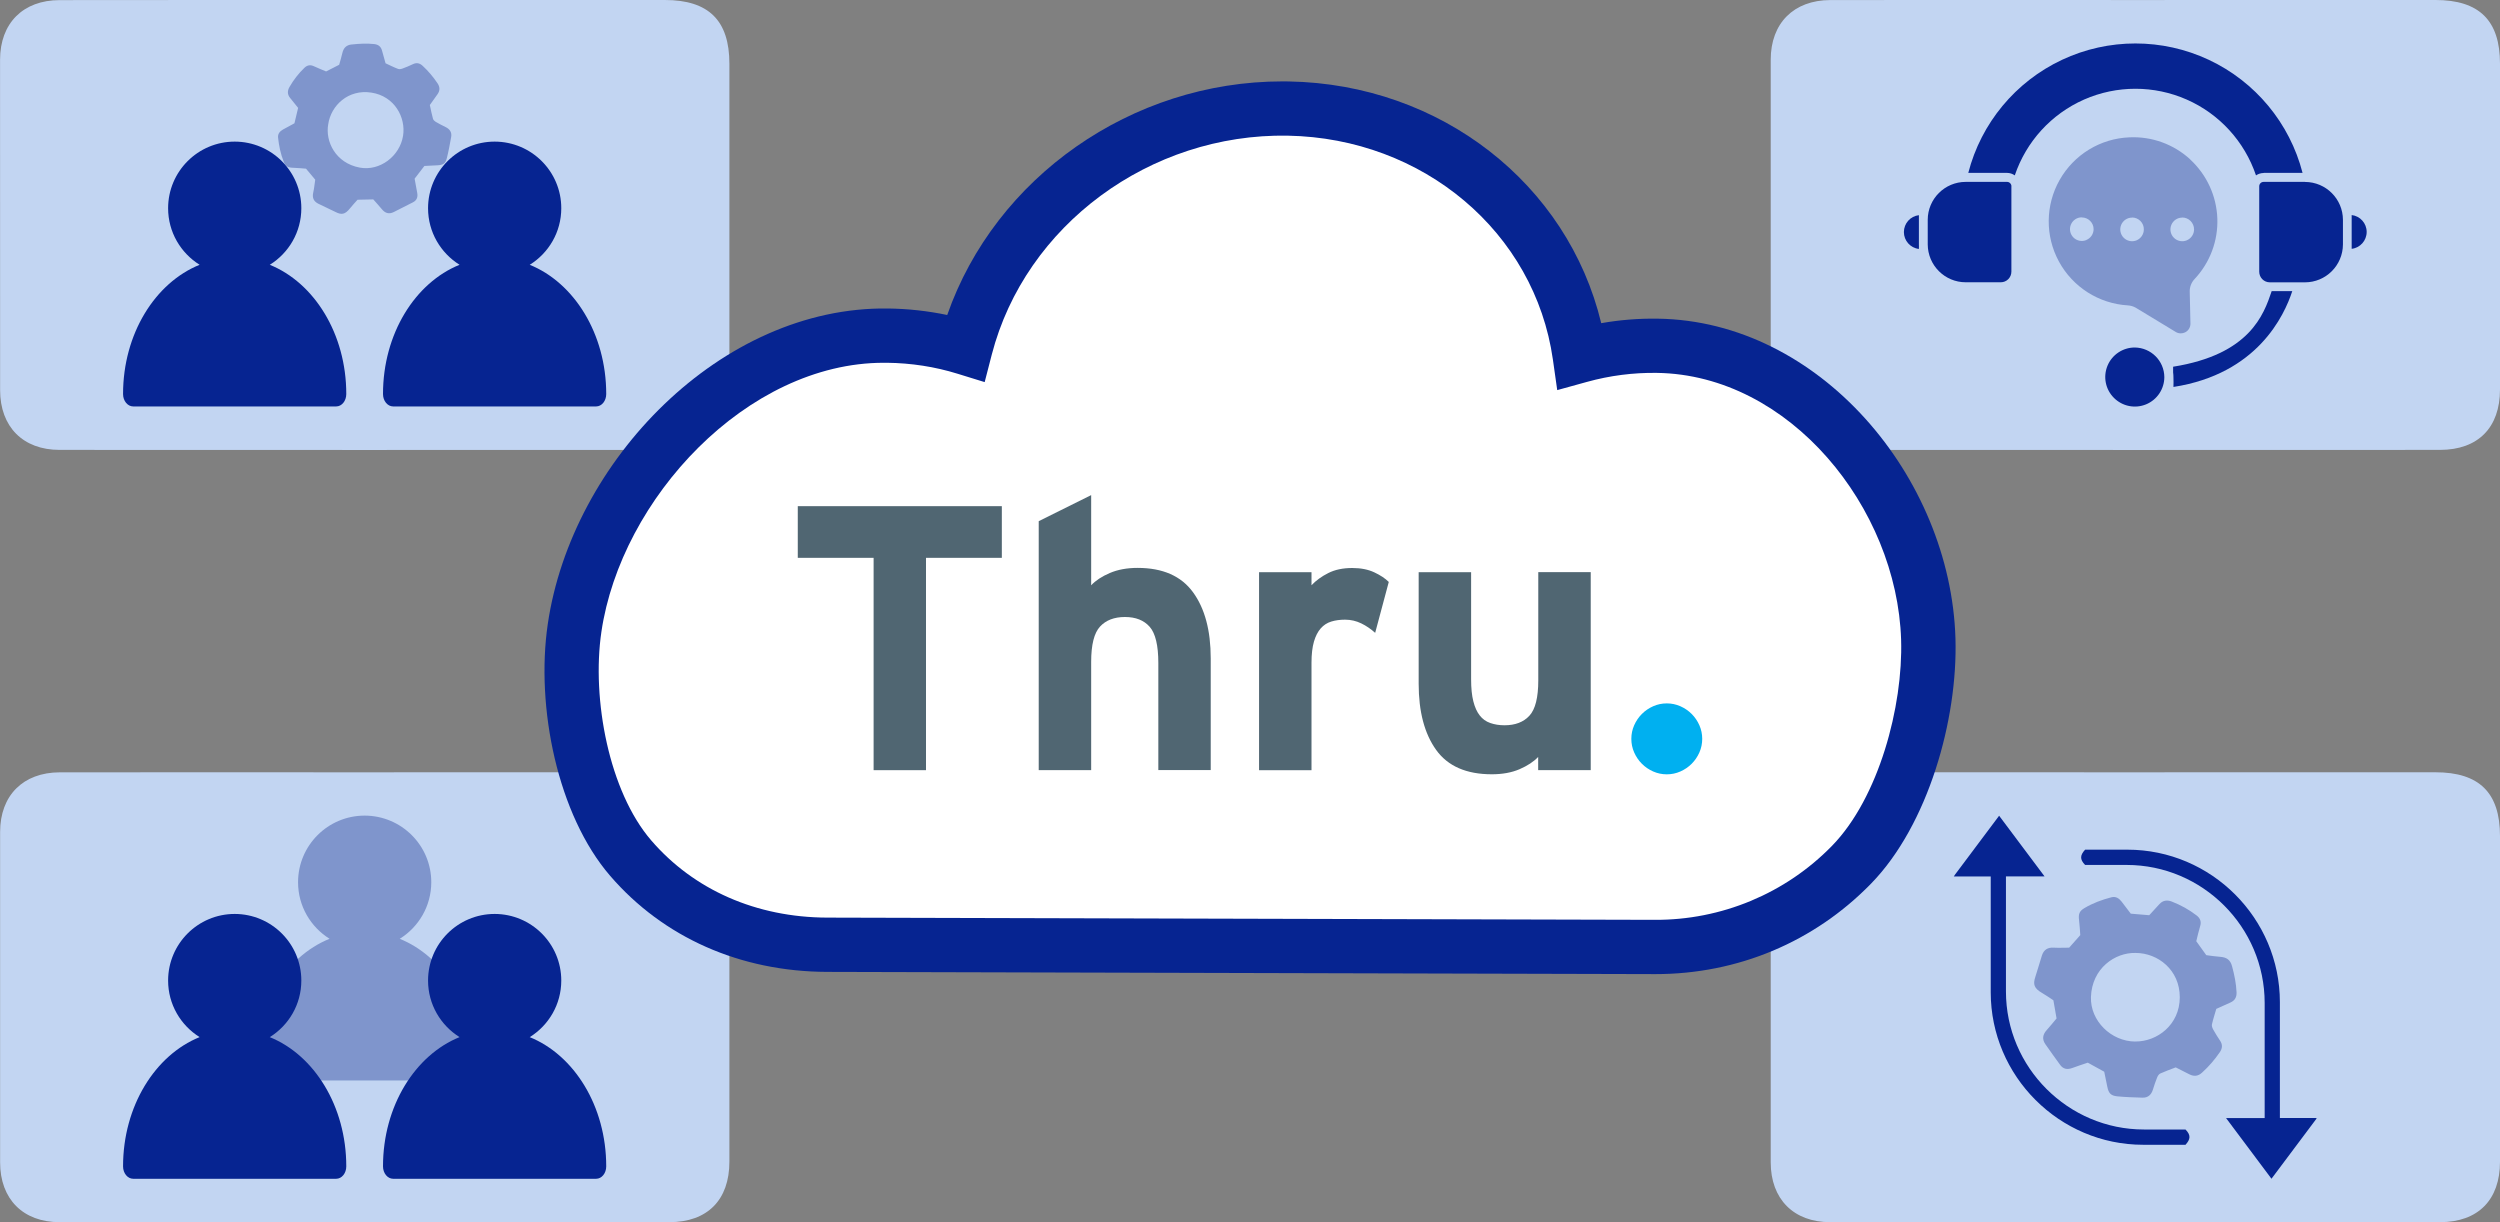 <svg xmlns="http://www.w3.org/2000/svg" id="b" viewBox="0 0 450 220"><rect x="0" y="0" width="450" height="220" fill="#808080" stroke="none"/><defs><style>.d{fill:#7f95cc;}.e{fill:#fff;}.f{fill:#506672;}.g{fill:#062491;}.h{fill:#00b0f0;}.i{fill:#c2d5f2;}</style></defs><g id="c"><path class="i" d="M389.62,139.01c16.25,0,32.51,0,48.76,0,7.89,0,11.62,3.68,11.62,11.47,0,19.54,0,39.09,0,58.63,0,6.87-3.94,10.87-10.79,10.88-33.26.02-76.52.02-109.78,0-6.59,0-10.7-4.17-10.7-10.76-.01-19.82-.01-39.65,0-59.47,0-6.57,4.13-10.72,10.73-10.74,16.72-.03,43.45,0,60.17,0Z"></path><path class="i" d="M389.62,0c16.25,0,32.51,0,48.76,0,7.89,0,11.62,3.68,11.62,11.47,0,19.54,0,39.09,0,58.63,0,6.87-3.94,10.87-10.79,10.88-33.26.02-76.52.02-109.78,0-6.59,0-10.7-4.17-10.7-10.76-.01-19.82-.01-39.65,0-59.47,0-6.57,4.13-10.72,10.73-10.74,16.72-.03,43.45,0,60.17,0Z"></path><path class="i" d="M70.91,139.01c16.25,0,32.51,0,48.76,0,7.89,0,11.62,3.68,11.62,11.47,0,19.54,0,39.09,0,58.63,0,6.87-3.94,10.87-10.79,10.88-33.26.02-76.52.02-109.78,0-6.59,0-10.7-4.17-10.7-10.76-.01-19.82-.01-39.65,0-59.47,0-6.57,4.13-10.72,10.73-10.74,16.72-.03,43.45,0,60.17,0Z"></path><path class="i" d="M70.91,0c16.25,0,32.51,0,48.76,0,7.89,0,11.62,3.68,11.62,11.47,0,19.54,0,39.09,0,58.63,0,6.87-3.94,10.87-10.79,10.88-33.26.02-76.52.02-109.78,0-6.59,0-10.7-4.17-10.7-10.76C0,50.4,0,30.58.01,10.75.02,4.18,4.14.03,10.74.02,27.46-.01,54.19,0,70.91,0Z"></path><path class="d" d="M401.76,173.89c-.3-1.13-1-1.58-2.1-1.66-.85-.06-1.69-.19-2.53-.3-.6-.83-1.18-1.65-1.8-2.51.22-.88.42-1.79.69-2.68.26-.82.03-1.45-.62-1.95-1.37-1.06-2.87-1.88-4.48-2.51-.83-.32-1.61-.23-2.24.48-.62.7-1.26,1.38-1.82,1.98-1.22-.1-2.23-.19-3.32-.28-.54-.7-1.09-1.45-1.66-2.18-.46-.59-1.04-.97-1.82-.77-1.71.44-3.35,1.05-4.87,1.95-.91.54-1.1,1.08-.96,2.17.12.92.15,1.85.22,2.69-.73.83-1.38,1.56-2,2.26-.95,0-1.85.05-2.74,0-1.1-.08-1.82.36-2.16,1.39-.42,1.29-.77,2.61-1.2,3.9-.42,1.29-.25,2.01,1.23,2.87.71.41,1.38.88,2.03,1.31.19,1.1.37,2.13.57,3.27-.61.72-1.16,1.43-1.77,2.09-.73.81-.87,1.65-.24,2.55.86,1.25,1.76,2.47,2.64,3.7.56.78,1.29.91,2.17.59.95-.35,1.9-.66,2.82-.97,1.02.55,1.97,1.08,2.96,1.63.18.9.36,1.82.56,2.73.24,1.14.61,1.57,1.77,1.7,1.51.15,3.03.19,4.55.24.99.03,1.59-.51,1.88-1.44.23-.75.48-1.49.77-2.21.11-.27.31-.59.56-.7.88-.4,1.8-.72,2.78-1.1.79.4,1.63.82,2.46,1.25.83.42,1.57.34,2.26-.29,1.22-1.1,2.29-2.34,3.22-3.7.47-.69.52-1.35.05-2.06-.44-.65-.85-1.31-1.23-1.99-.16-.28-.31-.67-.24-.96.21-.94.52-1.86.78-2.78.87-.39,1.68-.77,2.51-1.13.82-.35,1.17-.95,1.14-1.84-.07-1.6-.39-3.16-.81-4.7ZM384.35,187.48c-4.36-.03-8.12-3.74-7.98-8.01.17-5.18,4.34-8.04,8.04-7.94,3.99,0,7.96,3.04,7.95,7.99-.01,4.94-4.08,7.99-8.01,7.95Z"></path><path class="g" d="M408.86,212.18c2.71-3.62,5.37-7.17,8.03-10.72.05,0-.05-.05.14-.22h-6.65s0-20.85,0-20.85c0-15.1-12.35-27.45-27.45-27.45h-7.61c-.89.98-1.01,1.72,0,2.75h7.48c13.66,0,24.84,11.18,24.84,24.84v20.72h-6.95c2.77,3.7,5.45,7.28,8.18,10.93Z"></path><path class="g" d="M359.85,146.82c-2.71,3.62-5.37,7.17-8.03,10.72-.05,0,.05.05-.14.22h6.65s0,20.85,0,20.85c0,15.1,12.35,27.45,27.45,27.45h7.61c.89-.98,1.01-1.72,0-2.75h-7.48c-13.66,0-24.84-11.18-24.84-24.84v-20.72s6.95,0,6.95,0c-2.77-3.7-5.45-7.27-8.18-10.92Z"></path><path class="g" d="M297.97,175.34h-.15s-148.96-.4-148.96-.4c-15.6-.05-29.47-6.19-39.04-17.3-9.44-10.95-13.42-30.33-11.22-45.32,4.31-29.39,31.25-57.2,61.21-56.79,3.62.04,7.2.44,10.69,1.17,8.65-24.76,33.17-42.05,60.34-42.05.38,0,.76,0,1.14.01h0c27.37.48,50.21,18.47,56.24,43.51,3.35-.59,6.75-.86,10.15-.81,29.16.39,52.71,28.5,53.61,57.5.45,14.67-4.93,33.64-15.16,44.16-10.24,10.53-24.03,16.32-38.84,16.32Z"></path><path class="e" d="M159.06,65.3c-24.57,0-47.28,24.41-50.81,48.44-1.78,12.14,1.4,28.75,8.96,37.52,7.69,8.93,18.94,13.87,31.67,13.91l148.96.4c11.96.07,23.55-4.71,31.96-13.36,8.37-8.61,12.77-25.05,12.4-37.05-.74-23.76-20.06-47.72-43.98-48.04-4.22-.06-8.45.48-12.56,1.62l-5.36,1.48-.78-5.5c-3.26-22.92-23.33-39.86-47.73-40.3h0c-24.78-.43-47.24,16.13-53.27,39.4l-1.28,4.96-4.89-1.51c-4.06-1.26-8.33-1.92-12.68-1.97-.2,0-.41,0-.62,0Z"></path><polygon class="f" points="143.6 91.11 143.6 100.41 157.25 100.41 157.25 138.63 166.68 138.63 166.68 100.41 180.33 100.41 180.33 91.11 143.6 91.11"></polygon><path class="f" d="M208.5,138.63v-19.28c0-3.17-.52-5.34-1.55-6.52-1.04-1.18-2.52-1.77-4.46-1.77s-3.43.58-4.49,1.73c-1.06,1.15-1.59,3.27-1.59,6.35v19.48h-9.44v-44.81l9.44-4.69v16.23c.81-.86,1.93-1.6,3.36-2.21,1.43-.61,3.09-.92,4.99-.92,4.53,0,7.85,1.46,9.98,4.38,2.13,2.92,3.19,6.89,3.19,11.92v20.09h-9.44Z"></path><path class="f" d="M247.54,113.92c-.77-.7-1.61-1.27-2.51-1.71-.91-.44-1.88-.67-2.92-.67-.91,0-1.73.11-2.48.34-.75.23-1.38.64-1.9,1.23-.52.59-.93,1.38-1.22,2.38-.29,1-.44,2.27-.44,3.81v19.33h-9.44v-35.64h9.44v2.35c.81-.85,1.82-1.59,3.02-2.19,1.2-.61,2.64-.91,4.31-.91,1.54,0,2.86.26,3.97.78,1.11.52,1.98,1.1,2.61,1.73l-2.45,9.16h0Z"></path><path class="f" d="M276.87,138.63v-2.38c-.81.86-1.93,1.59-3.36,2.21-1.42.61-3.09.91-4.99.91-4.57,0-7.91-1.46-10.01-4.38-2.1-2.92-3.15-6.89-3.15-11.91v-20.09h9.44v19.28c0,1.59.13,2.91.4,3.97.27,1.06.65,1.91,1.15,2.54.49.64,1.12,1.09,1.89,1.36.77.27,1.62.41,2.57.41,1.93,0,3.43-.57,4.49-1.73,1.06-1.15,1.59-3.27,1.59-6.35v-19.48h9.44v35.64h-9.44,0Z"></path><path class="h" d="M305.89,135.44c-.34.77-.8,1.45-1.39,2.04-.59.59-1.27,1.05-2.04,1.39-.77.34-1.59.51-2.44.51s-1.67-.17-2.44-.51c-.77-.34-1.45-.8-2.04-1.39-.59-.59-1.05-1.27-1.39-2.04-.34-.77-.51-1.58-.51-2.45s.17-1.67.51-2.44c.34-.77.8-1.45,1.39-2.04.59-.59,1.27-1.05,2.04-1.39.77-.34,1.58-.51,2.44-.51s1.67.17,2.44.51c.77.34,1.45.8,2.04,1.39.59.59,1.05,1.27,1.39,2.04.34.77.51,1.59.51,2.44s-.17,1.68-.51,2.45"></path><path class="g" d="M362.05,33.53v15.36c0,1.06-.85,1.92-1.91,1.92h-6.31c-3.77,0-6.82-3.05-6.84-6.82v-4.43c.01-3.77,3.07-6.82,6.84-6.82h7.44c.21,0,.41.08.56.24.15.15.23.35.23.56h0Z"></path><path class="g" d="M414.9,32.74h-7.44,0c-.22,0-.42.08-.57.23-.15.15-.23.35-.23.57v15.36c0,1.06.85,1.92,1.91,1.92h6.32,0c3.77,0,6.82-3.05,6.84-6.82v-4.43c-.01-3.76-3.06-6.81-6.82-6.82h-.01Z"></path><path class="g" d="M384.26,62.55c-2.15,0-4.09,1.3-4.91,3.28-.82,1.99-.37,4.27,1.16,5.79,1.52,1.52,3.8,1.98,5.79,1.16,1.98-.82,3.28-2.76,3.28-4.91-.03-2.93-2.39-5.28-5.32-5.32Z"></path><path class="d" d="M394.25,28.7c-2.98-2.74-6.92-4.17-10.96-3.98-5.23.21-9.97,3.11-12.55,7.66-2.58,4.55-2.63,10.11-.13,14.7,2.5,4.6,7.19,7.58,12.41,7.89.49.03.97.17,1.4.41l7.21,4.37c.27.17.59.26.9.25.31,0,.62-.08.89-.23.55-.32.88-.92.86-1.55h0l-.13-5.76c-.01-.83.31-1.64.88-2.24h0c2.77-2.95,4.24-6.88,4.09-10.92-.15-4.04-1.91-7.85-4.88-10.59ZM375.54,43.21c-.79.33-1.71.15-2.32-.46-.61-.61-.79-1.52-.46-2.32.33-.79,1.1-1.31,1.96-1.31v.02c1.17,0,2.12.94,2.13,2.1,0,.86-.52,1.64-1.32,1.96ZM384.59,43.26c-.8.33-1.71.15-2.32-.46-.61-.61-.79-1.52-.46-2.32.33-.79,1.1-1.31,1.96-1.31h0s0-.02,0-.02c.57,0,1.11.23,1.51.63.4.41.62.95.61,1.52,0,.86-.52,1.63-1.31,1.96ZM393.62,43.26c-.79.33-1.71.15-2.32-.46s-.79-1.52-.46-2.32c.33-.79,1.1-1.31,1.96-1.31h0v-.02c.57,0,1.11.23,1.51.63.4.41.62.95.62,1.52,0,.86-.52,1.63-1.32,1.96Z"></path><path class="g" d="M407.48,31.12h6.98c-2.31-8.96-8.5-16.42-16.87-20.35-8.37-3.93-18.06-3.93-26.43,0-8.37,3.93-14.56,11.39-16.87,20.35h6.98c.5,0,.98.16,1.39.45,2.06-6.1,6.58-11.05,12.47-13.65,5.89-2.59,12.6-2.59,18.48,0,5.89,2.59,10.41,7.55,12.47,13.65.41-.28.9-.43,1.39-.43v-.02Z"></path><path class="g" d="M423.3,38.71v6.08c1.54-.18,2.7-1.49,2.7-3.04s-1.16-2.86-2.7-3.04h0Z"></path><path class="g" d="M345.4,43.97v-5.24c-1.54.18-2.7,1.49-2.7,3.04s1.16,2.86,2.7,3.04c.02-.27,0-.54,0-.82v-.02Z"></path><path class="g" d="M408.9,52.41c-1.43,4.25-3.95,11.4-17.74,13.6v1.02c.04.29.06.59.06.88.02.24.02,1.5,0,1.74,15.1-2.34,19.95-12.84,21.39-17.25h-3.72Z"></path><path class="d" d="M71.96,168.98c3.4-2.12,5.67-5.88,5.67-10.18,0-6.62-5.37-11.98-11.99-11.99-6.62,0-11.99,5.37-11.99,11.99,0,4.3,2.27,8.06,5.67,10.18-8,3.23-13.78,12.42-13.78,23.27h0c0,1.23.82,2.23,1.83,2.23h36.53c1.01,0,1.82-1,1.82-2.23,0-10.85-5.78-20.04-13.78-23.27Z"></path><path class="g" d="M48.57,186.68c3.4-2.12,5.67-5.88,5.67-10.18,0-6.62-5.37-11.98-11.99-11.99-6.62,0-11.99,5.37-11.99,11.99,0,4.3,2.27,8.06,5.67,10.18-8,3.23-13.78,12.42-13.78,23.27h0c0,1.23.82,2.23,1.83,2.23h36.53c1.01,0,1.82-1,1.82-2.23,0-10.85-5.78-20.04-13.78-23.27Z"></path><path class="g" d="M95.36,186.68c3.4-2.12,5.67-5.88,5.67-10.18,0-6.62-5.37-11.98-11.99-11.99-6.62,0-11.99,5.37-11.99,11.99,0,4.3,2.27,8.06,5.67,10.18-8,3.23-13.78,12.42-13.78,23.27h0c0,1.23.82,2.23,1.83,2.23h36.53c1.01,0,1.82-1,1.82-2.23,0-10.85-5.78-20.04-13.78-23.27Z"></path><path class="d" d="M63.3,8c-.99.11-1.47.65-1.68,1.56-.16.71-.38,1.41-.57,2.1-.78.4-1.55.79-2.35,1.2-.71-.3-1.46-.59-2.18-.93-.66-.32-1.22-.21-1.73.28-1.07,1.03-1.96,2.18-2.69,3.46-.38.66-.4,1.33.12,1.96.51.61,1,1.24,1.44,1.79-.24,1.02-.44,1.86-.66,2.77-.66.36-1.37.74-2.06,1.12-.56.32-.95.75-.89,1.44.16,1.5.46,2.96,1.02,4.36.34.84.77,1.07,1.71,1.09.79.02,1.58.11,2.3.16.61.72,1.14,1.36,1.66,1.98-.12.8-.19,1.57-.36,2.32-.21.92.07,1.58.9,2,1.04.52,2.1.99,3.14,1.51,1.04.52,1.67.47,2.58-.67.44-.55.92-1.05,1.36-1.55.95-.02,1.84-.04,2.83-.06.53.61,1.06,1.17,1.54,1.76.59.72,1.28.94,2.12.53,1.16-.57,2.31-1.17,3.47-1.76.73-.37.93-.97.77-1.76-.17-.84-.31-1.69-.46-2.5.6-.79,1.17-1.53,1.76-2.29.78-.04,1.58-.07,2.38-.12,1-.06,1.41-.31,1.66-1.28.32-1.25.55-2.54.78-3.81.15-.83-.23-1.41-.98-1.78-.6-.29-1.19-.6-1.77-.93-.21-.13-.46-.34-.52-.56-.22-.79-.38-1.61-.57-2.49.44-.62.9-1.28,1.37-1.92.46-.64.48-1.28.04-1.95-.78-1.17-1.68-2.24-2.71-3.19-.52-.48-1.08-.61-1.73-.3-.61.29-1.21.55-1.84.78-.26.1-.61.18-.85.08-.77-.29-1.51-.67-2.25-1.01-.22-.79-.44-1.52-.63-2.26-.19-.74-.65-1.11-1.41-1.2-1.36-.15-2.72-.07-4.08.08ZM72.55,24.45c-.59,3.68-4.2,6.39-7.79,5.72-4.35-.81-6.24-4.69-5.68-7.81.5-3.37,3.59-6.34,7.77-5.69,4.17.64,6.23,4.47,5.7,7.78Z"></path><path class="g" d="M48.57,47.66c3.4-2.12,5.67-5.88,5.67-10.18,0-6.62-5.37-11.98-11.99-11.99-6.62,0-11.99,5.37-11.99,11.99,0,4.3,2.27,8.06,5.67,10.18-8,3.23-13.78,12.42-13.78,23.27h0c0,1.23.82,2.23,1.83,2.23h36.53c1.01,0,1.82-1,1.82-2.23,0-10.85-5.78-20.04-13.78-23.27Z"></path><path class="g" d="M95.36,47.66c3.4-2.12,5.67-5.88,5.67-10.18,0-6.62-5.37-11.98-11.99-11.99-6.62,0-11.99,5.37-11.99,11.99,0,4.3,2.27,8.06,5.67,10.18-8,3.23-13.78,12.42-13.78,23.27h0c0,1.23.82,2.23,1.83,2.23h36.53c1.01,0,1.82-1,1.82-2.23,0-10.85-5.78-20.04-13.78-23.27Z"></path></g></svg>
